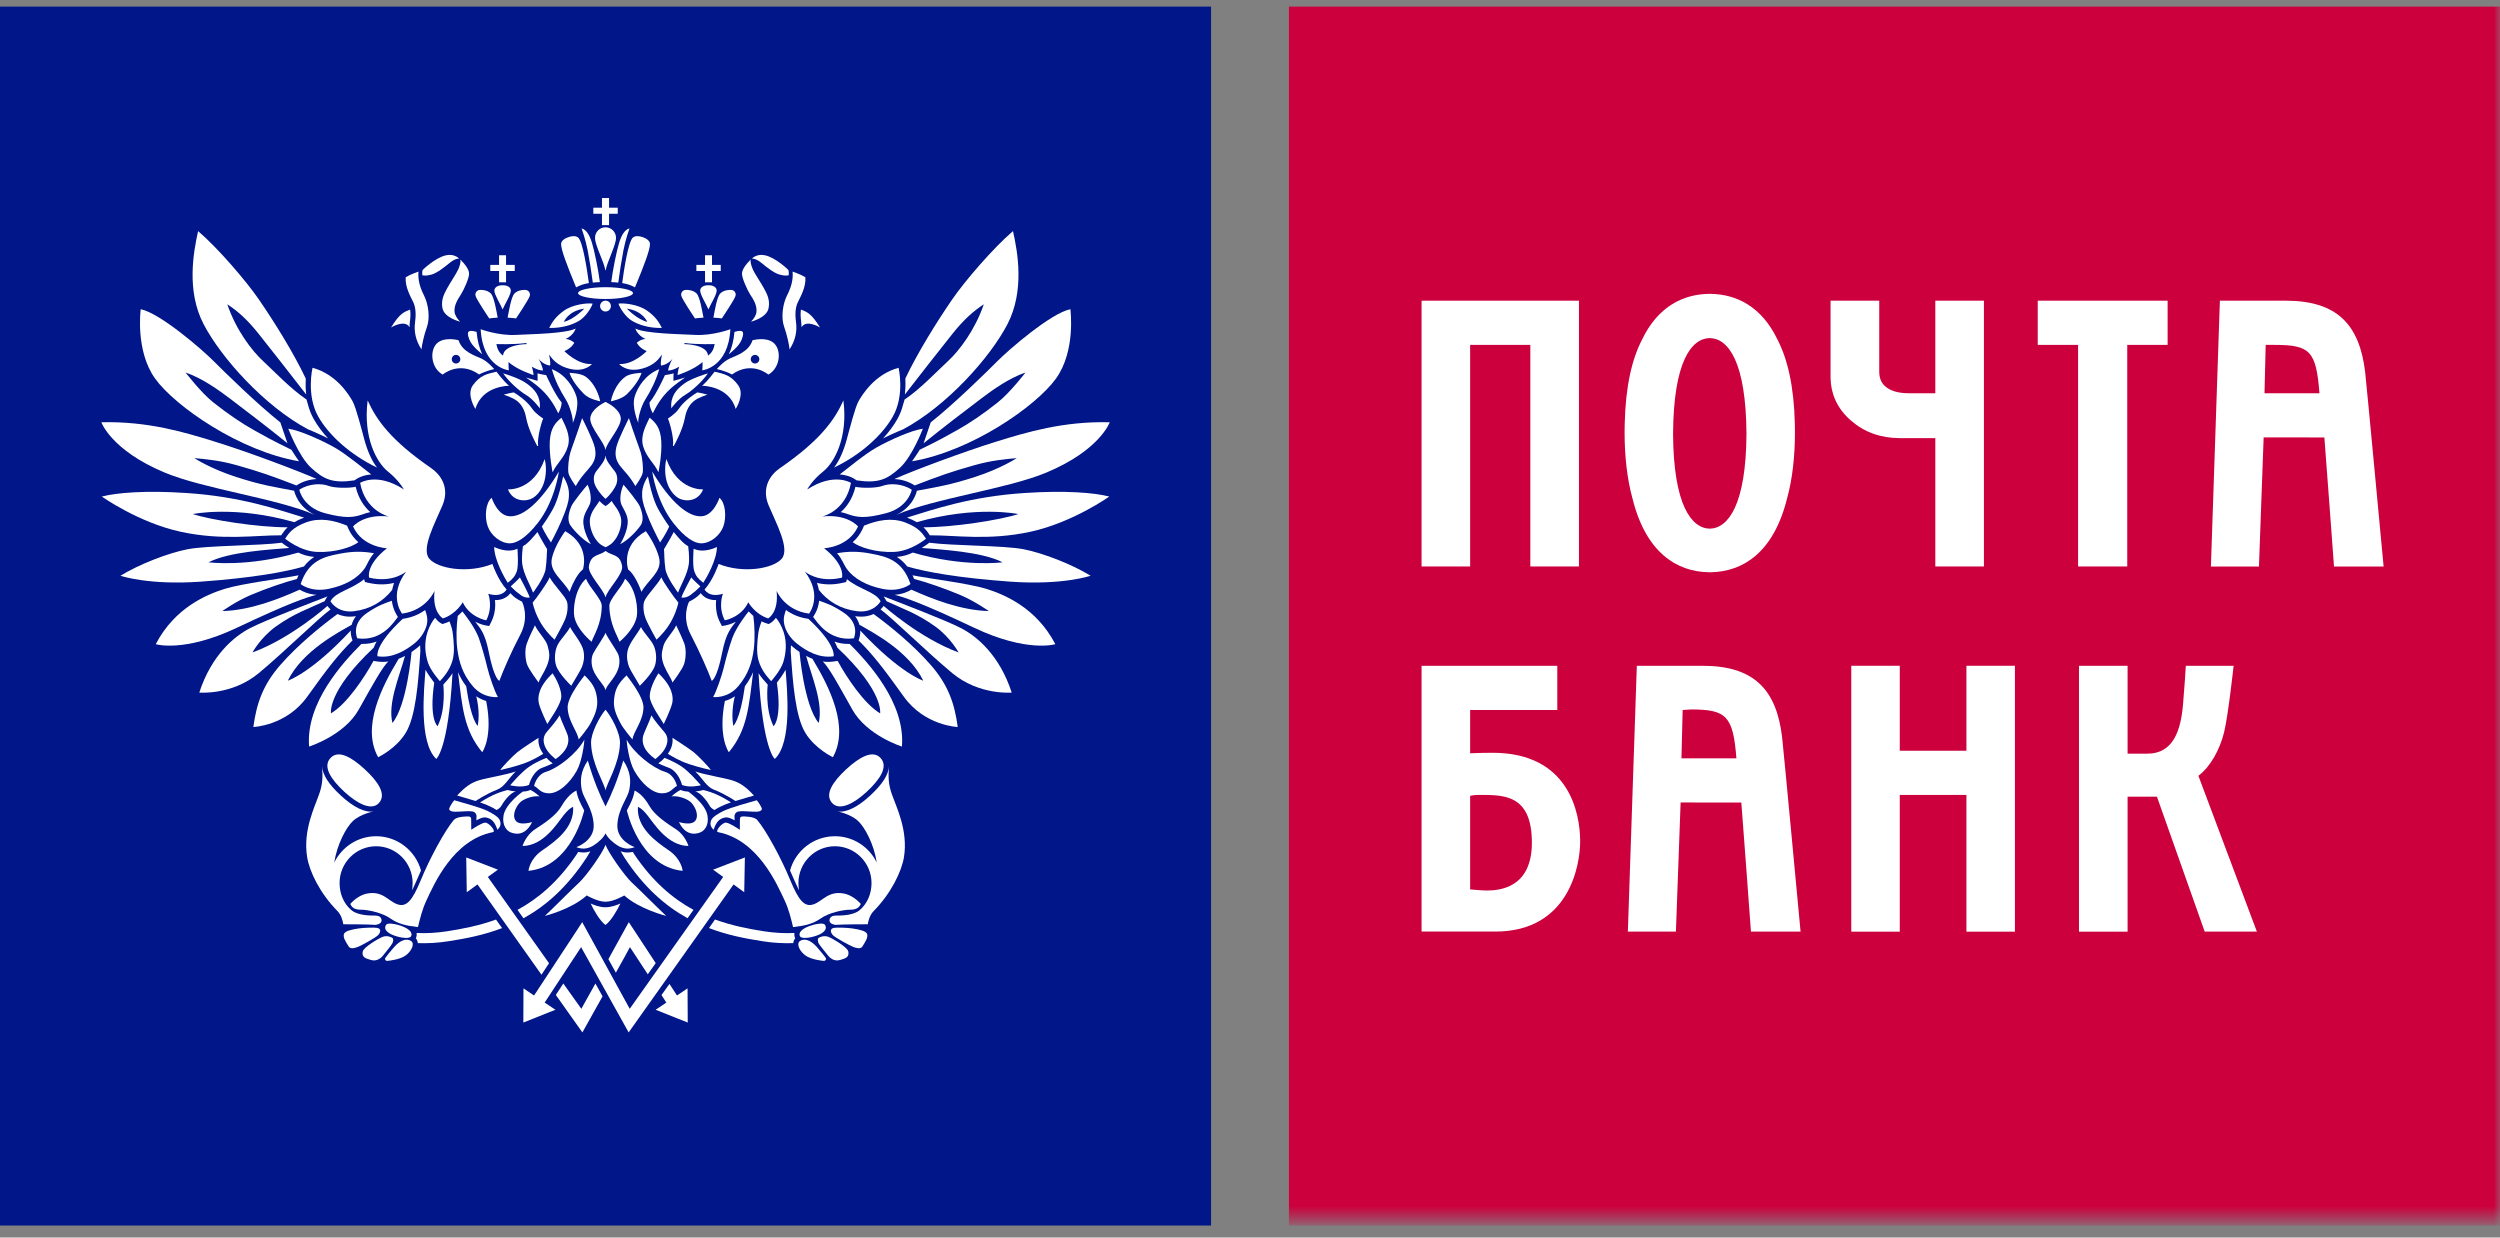 <svg width="200" height="99" viewBox="0 0 200 99" fill="none" xmlns="http://www.w3.org/2000/svg">
<rect x="0" y="0" width="200" height="99" fill="#808080" stroke="none"/>
<path fill-rule="evenodd" clip-rule="evenodd" d="M0 98.042H96.886V0.529H0V98.042Z" fill="#001689"/>
<path fill-rule="evenodd" clip-rule="evenodd" d="M29.413 32.034C30.129 33.623 31.298 35.253 34.502 37.454C35.213 37.947 36.003 38.971 35.405 40.413C34.797 41.852 33.672 43.899 34.342 44.697C35.022 45.494 37.434 45.908 39.395 45.116C39.395 45.116 39.807 46.362 40.527 47.161C40.527 47.161 40.187 47.848 39.058 47.501C39.058 47.501 39.469 48.526 38.902 49.626C38.902 49.626 37.586 49.399 37.022 48.183C37.022 48.183 36.491 49.13 35.437 49.473C35.437 49.473 34.57 49.021 34.764 47.271C34.764 47.271 34.119 48.829 32.164 49.091C32.164 49.091 31.031 47.654 32.5 45.719C32.5 45.719 31.444 46.668 29.53 46.212C29.53 46.212 29.225 45.228 30.955 43.862C30.955 43.862 28.996 43.785 28.245 42.118C28.245 42.118 29.073 41.092 31.104 41.321C31.104 41.321 29.225 40.902 28.809 38.629C28.809 38.629 30.165 37.757 32.312 39.158C32.312 39.158 31.931 38.44 31.031 37.72C30.129 36.998 29.035 34.989 29.413 32.034Z" fill="white"/>
<path fill-rule="evenodd" clip-rule="evenodd" d="M37.298 54.903C37.008 54.52 36.797 54.139 36.642 53.773C36.978 56.531 37.095 58.39 38.577 60.177C38.577 60.177 39.469 58.983 38.895 56.078C38.648 56.006 38.365 55.886 38.098 55.704C38.098 55.704 38.435 56.883 38.221 58.068C38.221 58.068 37.692 57.68 37.298 54.903Z" fill="white"/>
<path fill-rule="evenodd" clip-rule="evenodd" d="M34.738 54.616C34.561 54.392 34.221 53.915 34.04 53.578C33.918 55.181 33.495 59.393 34.9 60.715C34.9 60.715 35.863 60.006 36.2 53.855C35.997 54.2 35.638 54.567 35.464 54.768C35.464 54.768 35.699 56.718 35.005 58.096C35.005 58.096 34.308 57.563 34.738 54.616Z" fill="white"/>
<path fill-rule="evenodd" clip-rule="evenodd" d="M31.393 57.837C32.568 56.416 32.924 52.157 32.924 52.157C33.088 52.047 33.249 51.927 33.419 51.794C33.478 51.739 33.547 51.684 33.609 51.623C33.609 51.776 33.615 51.939 33.63 52.099C33.459 54.664 33.259 57.304 32.463 58.619C31.686 59.908 30.251 60.577 30.251 60.577C28.91 58.171 30.531 54.947 31.894 52.704C32.057 52.641 32.227 52.56 32.401 52.472C31.925 54.198 31.016 56.253 31.393 57.837Z" fill="white"/>
<path fill-rule="evenodd" clip-rule="evenodd" d="M28.06 50.445C28.053 50.718 28.104 50.946 28.142 51.058C28.154 51.102 28.174 51.168 28.204 51.234C27.079 52.344 26.244 53.408 24.578 55.737C22.909 58.069 20.268 58.161 20.268 58.161C20.524 56.273 21.032 54.782 22.448 53.173C23.861 51.565 25.671 50.095 26.997 49.124C27.337 49.278 27.785 49.378 28.347 49.311C28.39 49.308 28.436 49.303 28.477 49.292C28.3 49.528 28.191 49.764 28.137 49.98C27.127 50.561 24.208 52.05 23.024 54.455C23.024 54.455 24.872 53.867 28.06 50.445Z" fill="white"/>
<path fill-rule="evenodd" clip-rule="evenodd" d="M25.968 48.097L26.076 47.897C26.119 47.829 26.152 47.77 26.196 47.714C25.109 48.138 21.242 49.607 19.991 50.258C18.738 50.914 16.926 52.394 15.942 55.407C15.942 55.407 18.552 55.64 20.706 53.848C22.861 52.05 25.372 49.548 26.445 48.752C26.337 48.653 26.254 48.556 26.196 48.474C26.196 48.474 23.28 51.071 20.198 52.195C20.198 52.195 20.856 50.989 22.076 50.116C23.559 49.056 24.671 48.7 25.968 48.097Z" fill="white"/>
<path fill-rule="evenodd" clip-rule="evenodd" d="M23.753 46.316C23.797 46.212 23.839 46.114 23.883 46.023C22.605 46.282 19.419 46.668 17.991 47.105C16.567 47.548 13.989 48.596 12.46 51.535C12.46 51.535 14.705 52.23 18.94 50.226C23.176 48.218 24.506 47.801 25.312 47.585C24.671 47.538 24.211 47.319 23.977 47.172C22.287 47.93 20.027 48.825 17.784 48.886C17.784 48.886 18.887 48.1 20.053 47.604C21.31 47.076 22.698 46.593 23.753 46.316Z" fill="white"/>
<path fill-rule="evenodd" clip-rule="evenodd" d="M23.863 44.206C24.276 44.401 24.594 44.498 25.137 44.554C24.843 44.748 24.563 44.991 24.312 45.321C22.818 45.754 20.271 46.226 16.072 46.532C11.876 46.833 9.635 46.06 9.635 46.06C11.098 45.159 13.43 44.245 15.009 43.938C16.586 43.631 20.729 43.667 22.545 43.417C22.564 43.438 22.785 43.617 23.143 43.835C21.616 43.972 18.36 44.124 16.683 44.984C16.683 44.984 19.78 45.398 23.863 44.206Z" fill="white"/>
<path fill-rule="evenodd" clip-rule="evenodd" d="M23.546 41.775C23.759 41.649 24.014 41.524 24.328 41.407C22.2 40.761 19.284 39.724 14.889 39.438C11.67 39.225 9.347 39.411 8.143 39.724C8.143 39.724 11.077 41.803 14.428 42.535C17.784 43.271 20.507 42.807 22.497 42.825C22.626 42.628 22.776 42.404 23.01 42.182C20.681 42.197 16.81 41.59 15.424 41.124C15.424 41.124 18.801 40.417 23.546 41.775Z" fill="white"/>
<path fill-rule="evenodd" clip-rule="evenodd" d="M23.535 39.26C23.546 39.321 23.797 40.527 25.186 41.193C22.2 39.879 16.322 39.123 13.16 37.8C8.889 36.012 8.108 33.782 8.108 33.782C11.806 33.683 14.794 34.59 17.099 35.303C19.796 36.134 23.903 37.679 25.34 38.324C24.806 38.345 24.211 38.503 23.714 38.837C21.708 38.062 20.772 37.734 18.951 37.22C17.509 36.814 16.448 36.736 15.548 36.649C15.548 36.649 16.813 37.49 18.898 38.159C20.964 38.827 21.858 38.937 23.535 39.26Z" fill="white"/>
<path fill-rule="evenodd" clip-rule="evenodd" d="M23.311 35.981C23.43 36.193 23.782 36.701 23.923 36.902C19.203 36.107 14.013 32.515 12.409 30.288C10.805 28.06 11.258 24.737 11.258 24.737C12.814 25.051 16.198 27.988 17.073 28.872C17.951 29.753 20.595 32.346 22.427 33.791L22.997 35.462C21.428 34.191 19.566 32.775 18.408 31.895C17.515 31.218 16.177 30.255 14.846 29.8C14.846 29.8 16.072 31.405 17.06 32.189C18.202 33.096 19.362 33.883 20.314 34.41C21.161 34.878 21.595 35.143 23.311 35.981Z" fill="white"/>
<path fill-rule="evenodd" clip-rule="evenodd" d="M36.619 49.276C36.763 49.148 36.89 49.025 36.989 48.914C37.207 49.188 37.937 50.102 38.299 51.016C38.568 51.795 38.858 52.856 39.001 53.464C39.146 54.067 39.573 55.332 39.835 55.765C39.835 55.765 38.687 55.91 37.835 54.909C36.999 53.928 36.719 52.939 36.586 51.927C36.477 51.133 36.517 50.032 36.619 49.276Z" fill="white"/>
<path fill-rule="evenodd" clip-rule="evenodd" d="M34.808 49.426C35.022 49.715 35.227 49.831 35.247 49.844L35.405 49.924L35.563 49.867C35.709 49.825 35.839 49.772 35.961 49.709C36.13 50.176 36.2 50.402 36.239 50.799C36.291 51.328 36.395 52.162 36.2 52.842C35.961 53.67 35.464 54.178 35.193 54.494C35.193 54.494 34.44 53.661 34.225 52.976C34.002 52.256 33.922 51.42 34.2 50.562C34.351 50.096 34.592 49.671 34.808 49.426Z" fill="white"/>
<path fill-rule="evenodd" clip-rule="evenodd" d="M32.217 49.506C32.987 49.404 33.567 49.124 34.007 48.8C34.105 49.073 34.257 49.439 34.148 49.959C34.029 50.479 33.672 51.053 33.161 51.469C32.38 52.091 31.346 52.679 30.199 52.501C30.199 52.501 29.935 51.632 32.217 49.506Z" fill="white"/>
<path fill-rule="evenodd" clip-rule="evenodd" d="M31.347 48.058C31.443 48.83 31.809 49.314 31.833 49.352C31.566 49.674 30.599 51.343 28.585 51.066C28.585 51.066 28.037 49.927 29.381 49.022C30.288 48.409 30.724 48.284 31.347 48.058Z" fill="white"/>
<path fill-rule="evenodd" clip-rule="evenodd" d="M31.522 46.63C30.988 46.765 30.287 46.82 29.433 46.617L29.2 46.562L29.128 46.335C28.091 47.184 26.861 47.329 26.437 48.1C26.437 48.1 26.955 49.058 28.3 48.901C29.645 48.738 30.651 48.104 31.372 47.196C31.401 47.062 31.462 46.804 31.522 46.63Z" fill="white"/>
<path fill-rule="evenodd" clip-rule="evenodd" d="M29.2 45.434C29.387 45.148 29.519 44.706 29.921 44.258C29.035 44.103 28.231 44.09 27.188 44.295C25.949 44.527 24.684 44.822 24.051 46.724C24.051 46.724 24.843 47.404 26.291 47.109C27.52 46.854 28.586 46.324 29.2 45.434Z" fill="white"/>
<path fill-rule="evenodd" clip-rule="evenodd" d="M28.671 43.376C28.361 43.102 28.07 42.75 27.866 42.291L27.765 42.052C26.69 41.612 25.571 41.387 24.47 41.795C23.374 42.211 23.085 42.682 22.811 43.097C22.811 43.097 24.026 44.121 25.419 44.156C26.817 44.202 28.109 43.795 28.671 43.376Z" fill="white"/>
<path fill-rule="evenodd" clip-rule="evenodd" d="M28.996 41.153C29.181 41.083 29.387 41.017 29.621 40.969C29.152 40.548 28.678 39.903 28.454 38.943C27.954 39.06 26.783 39.06 26.269 38.865C25.749 38.665 24.736 38.656 23.945 39.18C23.945 39.18 24.208 40.579 25.996 41.056C27.686 41.502 28.308 41.386 28.996 41.153Z" fill="white"/>
<path fill-rule="evenodd" clip-rule="evenodd" d="M28.351 38.43L28.587 38.278C28.619 38.258 29.02 38.009 29.702 37.955C29.128 37.524 27.75 36.364 26.784 35.808C25.718 35.21 23.957 34.416 23.062 34.297C23.062 34.297 23.903 36.517 24.878 37.414C25.898 38.345 26.607 38.689 28.351 38.43Z" fill="white"/>
<path fill-rule="evenodd" clip-rule="evenodd" d="M30.165 37.408C29.731 36.847 29.394 36.074 29.145 35.158C28.944 34.416 28.478 32.571 28.204 32.094C27.93 31.614 26.937 29.945 25.003 29.423C25.003 29.423 24.486 31.605 25.46 33.325C26.297 34.813 28.023 36.379 30.165 37.408Z" fill="white"/>
<path fill-rule="evenodd" clip-rule="evenodd" d="M40.909 47.538C41.147 47.785 41.332 47.917 41.764 48.136C41.764 48.136 42.382 49.322 41.632 50.757C40.881 52.19 40.252 53.651 39.95 54.466C39.95 54.466 39.549 54.405 39.101 52.162C38.8 50.642 38.418 50.261 38.018 49.739C38.453 49.961 38.804 50.026 38.834 50.032L39.133 50.083L39.269 49.815C39.536 49.303 39.619 48.805 39.619 48.389C39.619 48.253 39.608 48.125 39.593 48.009C40.289 48.026 40.659 47.672 40.803 47.493C40.813 47.474 40.827 47.463 40.833 47.447L40.909 47.538Z" fill="white"/>
<path fill-rule="evenodd" clip-rule="evenodd" d="M24.46 30.336C24.453 30.547 24.447 30.776 24.453 31.021L24.493 31.557C23.347 30.088 21.98 28.32 20.675 26.685C19.78 25.567 19.023 24.89 18.185 24.345C18.887 26.417 20.159 28.071 21.057 28.896C21.95 29.721 23.255 31.111 24.52 31.96L24.642 32.381C24.741 32.765 24.892 33.162 25.105 33.533C25.397 34.056 25.787 34.573 26.244 35.072C25.877 34.888 25.456 34.69 25.029 34.508L24.637 34.346C21.149 32.483 17.698 28.629 16.296 25.948C14.892 23.267 15.479 20.153 15.848 18.488C17.43 19.838 19.707 22.494 20.699 23.942C21.922 25.714 23.49 28.228 24.455 30.274L24.46 30.336Z" fill="white"/>
<path fill-rule="evenodd" clip-rule="evenodd" d="M73.338 41.775C73.127 41.649 72.874 41.524 72.561 41.407C74.683 40.761 77.604 39.724 81.994 39.438C85.215 39.225 87.544 39.411 88.745 39.724C88.745 39.724 85.813 41.803 82.457 42.535C79.104 43.271 76.38 42.807 74.39 42.825C74.26 42.628 74.109 42.404 73.876 42.182C76.206 42.197 80.081 41.59 81.464 41.124C81.464 41.124 78.086 40.417 73.338 41.775Z" fill="white"/>
<path fill-rule="evenodd" clip-rule="evenodd" d="M73.35 39.26C73.338 39.321 73.089 40.527 71.699 41.193C74.684 39.879 80.566 39.123 83.725 37.8C87.997 36.012 88.778 33.782 88.778 33.782C85.081 33.683 82.092 34.59 79.787 35.303C77.093 36.134 72.982 37.679 71.544 38.324C72.085 38.345 72.673 38.503 73.174 38.837C75.181 38.062 76.114 37.734 77.938 37.22C79.376 36.814 80.438 36.736 81.338 36.649C81.338 36.649 80.074 37.49 77.988 38.159C75.919 38.827 75.027 38.937 73.35 39.26Z" fill="white"/>
<path fill-rule="evenodd" clip-rule="evenodd" d="M73.575 35.981C73.459 36.193 73.103 36.701 72.964 36.902C77.683 36.107 82.874 32.515 84.477 30.288C86.086 28.06 85.63 24.737 85.63 24.737C84.07 25.051 80.689 27.988 79.812 28.872C78.937 29.753 76.292 32.346 74.458 33.791L73.888 35.462C75.456 34.191 77.318 32.775 78.481 31.895C79.373 31.218 80.707 30.255 82.038 29.8C82.038 29.8 80.814 31.405 79.825 32.189C78.689 33.096 77.528 33.883 76.572 34.41C75.726 34.878 75.293 35.143 73.575 35.981Z" fill="white"/>
<path fill-rule="evenodd" clip-rule="evenodd" d="M72.43 30.336C72.436 30.547 72.442 30.776 72.432 31.021L72.391 31.557C73.535 30.088 74.907 28.32 76.211 26.685C77.107 25.567 77.866 24.89 78.704 24.345C77.995 26.417 76.73 28.071 75.83 28.896C74.934 29.721 73.637 31.111 72.369 31.96L72.244 32.381C72.146 32.765 71.996 33.162 71.785 33.533C71.488 34.056 71.105 34.573 70.642 35.072C71.01 34.888 71.43 34.69 71.857 34.508L72.249 34.346C75.737 32.483 79.192 28.629 80.59 25.948C81.986 23.267 81.412 20.153 81.039 18.488C79.456 19.838 77.178 22.494 76.184 23.942C74.962 25.714 73.4 28.228 72.43 30.274V30.336Z" fill="white"/>
<path fill-rule="evenodd" clip-rule="evenodd" d="M28.91 51.517C27.474 52.962 24.446 56.207 24.728 59.725C24.728 59.725 27.544 58.84 28.701 56.763C29.862 54.69 30.578 53.389 31.062 52.922C30.75 52.962 30.437 52.962 30.134 52.911L29.88 52.871C29.165 54.181 27.75 56.32 26.477 57.067C26.477 57.067 26.152 55.333 29.895 51.816C29.946 51.673 30.023 51.506 30.129 51.325C29.787 51.452 29.395 51.522 28.958 51.514" fill="white"/>
<path fill-rule="evenodd" clip-rule="evenodd" d="M67.472 32.034C66.758 33.623 65.584 35.253 62.391 37.454C61.673 37.947 60.884 38.971 61.484 40.413C62.085 41.852 63.218 43.899 62.538 44.697C61.862 45.494 59.452 45.908 57.489 45.116C57.489 45.116 57.08 46.362 56.364 47.161C56.364 47.161 56.699 47.848 57.832 47.501C57.832 47.501 57.419 48.526 57.982 49.626C57.982 49.626 59.3 49.399 59.862 48.183C59.862 48.183 60.39 49.13 61.449 49.473C61.449 49.473 62.318 49.021 62.126 47.271C62.126 47.271 62.763 48.829 64.727 49.091C64.727 49.091 65.856 47.654 64.383 45.719C64.383 45.719 65.439 46.668 67.36 46.212C67.36 46.212 67.662 45.228 65.925 43.862C65.925 43.862 67.89 43.785 68.644 42.118C68.644 42.118 67.814 41.092 65.782 41.321C65.782 41.321 67.662 40.902 68.076 38.629C68.076 38.629 66.72 37.757 64.576 39.158C64.576 39.158 64.949 38.44 65.853 37.72C66.758 36.998 67.853 34.989 67.472 32.034Z" fill="white"/>
<path fill-rule="evenodd" clip-rule="evenodd" d="M59.59 54.903C59.875 54.52 60.085 54.139 60.249 53.773C59.912 56.531 59.789 58.39 58.308 60.177C58.308 60.177 57.418 58.983 57.989 56.078C58.242 56.006 58.517 55.886 58.79 55.704C58.79 55.704 58.452 56.883 58.661 58.068C58.661 58.068 59.2 57.68 59.59 54.903Z" fill="white"/>
<path fill-rule="evenodd" clip-rule="evenodd" d="M62.15 54.616C62.328 54.392 62.672 53.915 62.847 53.578C62.969 55.181 63.388 59.393 61.985 60.715C61.985 60.715 61.023 60.006 60.683 53.855C60.889 54.2 61.246 54.567 61.416 54.768C61.416 54.768 61.186 56.718 61.881 58.096C61.881 58.096 62.577 57.563 62.15 54.616Z" fill="white"/>
<path fill-rule="evenodd" clip-rule="evenodd" d="M65.496 57.837C64.312 56.416 63.961 52.157 63.961 52.157C63.799 52.047 63.631 51.927 63.474 51.794C63.403 51.739 63.34 51.684 63.277 51.623C63.277 51.776 63.271 51.939 63.257 52.099C63.423 54.664 63.631 57.304 64.422 58.619C65.201 59.908 66.631 60.577 66.631 60.577C67.977 58.171 66.352 54.947 64.994 52.704C64.825 52.641 64.658 52.56 64.489 52.472C64.963 54.198 65.87 56.253 65.496 57.837Z" fill="white"/>
<path fill-rule="evenodd" clip-rule="evenodd" d="M68.822 50.445C68.834 50.718 68.781 50.946 68.744 51.058C68.731 51.102 68.71 51.168 68.685 51.234C69.805 52.344 70.642 53.408 72.308 55.737C73.977 58.069 76.618 58.161 76.618 58.161C76.365 56.273 75.854 54.782 74.439 53.173C73.026 51.565 71.221 50.095 69.889 49.124C69.547 49.278 69.103 49.378 68.54 49.311C68.494 49.308 68.45 49.303 68.408 49.292C68.584 49.528 68.691 49.764 68.752 49.98C69.757 50.561 72.684 52.05 73.862 54.455C73.862 54.455 72.013 53.867 68.822 50.445Z" fill="white"/>
<path fill-rule="evenodd" clip-rule="evenodd" d="M70.921 48.097L70.81 47.897C70.772 47.829 70.735 47.77 70.693 47.714C71.778 48.138 75.648 49.607 76.898 50.258C78.148 50.914 79.956 52.394 80.938 55.407C80.938 55.407 78.333 55.64 76.177 53.848C74.024 52.05 71.51 49.548 70.442 48.752C70.549 48.653 70.629 48.556 70.693 48.474C70.693 48.474 73.607 51.071 76.686 52.195C76.686 52.195 76.03 50.989 74.816 50.116C73.328 49.056 72.22 48.7 70.921 48.097Z" fill="white"/>
<path fill-rule="evenodd" clip-rule="evenodd" d="M73.129 46.316C73.09 46.212 73.047 46.114 73.001 46.023C74.278 46.282 77.47 46.668 78.898 47.105C80.317 47.548 82.897 48.596 84.427 51.535C84.427 51.535 82.182 52.23 77.943 50.226C73.705 48.218 72.383 47.801 71.575 47.585C72.215 47.538 72.673 47.319 72.912 47.172C74.601 47.93 76.862 48.825 79.104 48.886C79.104 48.886 77.995 48.1 76.835 47.604C75.57 47.076 74.185 46.593 73.129 46.316Z" fill="white"/>
<path fill-rule="evenodd" clip-rule="evenodd" d="M73.026 44.206C72.609 44.401 72.293 44.498 71.751 44.554C72.046 44.748 72.328 44.991 72.58 45.321C74.073 45.754 76.613 46.226 80.814 46.532C85.012 46.833 87.25 46.06 87.25 46.06C85.789 45.159 83.459 44.245 81.882 43.938C80.3 43.631 76.158 43.667 74.34 43.417C74.32 43.438 74.097 43.617 73.743 43.835C75.273 43.972 78.526 44.124 80.205 44.984C80.205 44.984 77.107 45.398 73.026 44.206Z" fill="white"/>
<path fill-rule="evenodd" clip-rule="evenodd" d="M60.265 49.276C60.122 49.148 60 49.025 59.89 48.914C59.676 49.188 58.949 50.102 58.593 51.016C58.319 51.795 58.028 52.856 57.888 53.464C57.738 54.067 57.309 55.332 57.048 55.765C57.048 55.765 58.199 55.91 59.052 54.909C59.888 53.928 60.17 52.939 60.305 51.927C60.403 51.133 60.375 50.032 60.265 49.276Z" fill="white"/>
<path fill-rule="evenodd" clip-rule="evenodd" d="M62.073 49.426C61.862 49.715 61.658 49.831 61.638 49.844L61.484 49.924L61.319 49.867C61.18 49.825 61.05 49.772 60.924 49.709C60.756 50.176 60.692 50.402 60.647 50.799C60.59 51.328 60.491 52.162 60.683 52.842C60.926 53.67 61.416 54.178 61.691 54.494C61.691 54.494 62.445 53.661 62.661 52.976C62.883 52.256 62.965 51.42 62.691 50.562C62.537 50.096 62.289 49.671 62.073 49.426Z" fill="white"/>
<path fill-rule="evenodd" clip-rule="evenodd" d="M64.671 49.506C63.899 49.404 63.32 49.124 62.878 48.8C62.783 49.073 62.629 49.439 62.743 49.959C62.854 50.479 63.212 51.053 63.733 51.469C64.503 52.091 65.542 52.679 66.69 52.501C66.69 52.501 66.954 51.632 64.671 49.506Z" fill="white"/>
<path fill-rule="evenodd" clip-rule="evenodd" d="M65.535 48.058C65.444 48.83 65.077 49.314 65.048 49.352C65.316 49.674 66.282 51.343 68.309 51.066C68.309 51.066 68.848 49.927 67.511 49.022C66.594 48.409 66.162 48.284 65.535 48.058Z" fill="white"/>
<path fill-rule="evenodd" clip-rule="evenodd" d="M65.358 46.63C65.897 46.765 66.599 46.82 67.456 46.617L67.689 46.562L67.756 46.335C68.794 47.184 70.025 47.329 70.448 48.1C70.448 48.1 69.931 49.058 68.589 48.901C67.244 48.738 66.229 48.104 65.511 47.196C65.485 47.062 65.427 46.804 65.358 46.63Z" fill="white"/>
<path fill-rule="evenodd" clip-rule="evenodd" d="M67.69 45.434C67.497 45.148 67.361 44.706 66.963 44.258C67.858 44.103 68.657 44.09 69.697 44.295C70.938 44.527 72.202 44.822 72.838 46.724C72.838 46.724 72.037 47.404 70.591 47.109C69.368 46.854 68.299 46.324 67.69 45.434Z" fill="white"/>
<path fill-rule="evenodd" clip-rule="evenodd" d="M68.214 43.376C68.526 43.102 68.812 42.75 69.02 42.291L69.121 42.052C70.199 41.612 71.32 41.387 72.412 41.795C73.512 42.211 73.799 42.682 74.082 43.097C74.082 43.097 72.865 44.121 71.464 44.156C70.067 44.202 68.776 43.795 68.214 43.376Z" fill="white"/>
<path fill-rule="evenodd" clip-rule="evenodd" d="M67.89 41.153C67.704 41.083 67.497 41.017 67.261 40.969C67.739 40.548 68.207 39.903 68.434 38.943C68.934 39.06 70.105 39.06 70.622 38.865C71.138 38.665 72.151 38.656 72.942 39.18C72.942 39.18 72.684 40.579 70.887 41.056C69.195 41.502 68.575 41.386 67.89 41.153Z" fill="white"/>
<path fill-rule="evenodd" clip-rule="evenodd" d="M68.533 38.43L68.3 38.278C68.266 38.258 67.865 38.009 67.177 37.955C67.758 37.524 69.127 36.364 70.105 35.808C71.168 35.21 72.926 34.416 73.829 34.297C73.829 34.297 72.986 36.517 72.004 37.414C70.99 38.345 70.278 38.689 68.533 38.43Z" fill="white"/>
<path fill-rule="evenodd" clip-rule="evenodd" d="M66.72 37.408C67.154 36.847 67.49 36.074 67.739 35.158C67.945 34.416 68.409 32.571 68.685 32.094C68.963 31.614 69.951 29.945 71.887 29.423C71.887 29.423 72.403 31.605 71.427 33.325C70.585 34.813 68.867 36.379 66.72 37.408Z" fill="white"/>
<path fill-rule="evenodd" clip-rule="evenodd" d="M55.984 47.538C55.734 47.785 55.55 47.917 55.123 48.136C55.123 48.136 54.502 49.322 55.253 50.757C56 52.19 56.631 53.651 56.937 54.466C56.937 54.466 57.339 54.405 57.784 52.162C58.087 50.642 58.471 50.261 58.867 49.739C58.431 49.961 58.085 50.026 58.053 50.032L57.755 50.083L57.617 49.815C57.346 49.303 57.274 48.805 57.274 48.389C57.274 48.253 57.279 48.125 57.294 48.009C56.597 48.026 56.225 47.672 56.087 47.493C56.071 47.474 56.059 47.463 56.052 47.447L55.984 47.538Z" fill="white"/>
<path fill-rule="evenodd" clip-rule="evenodd" d="M67.977 51.517C69.412 52.962 72.442 56.207 72.154 59.725C72.154 59.725 69.34 58.84 68.185 56.763C67.024 54.69 66.312 53.389 65.825 52.922C66.132 52.962 66.445 52.962 66.752 52.911L67.011 52.871C67.722 54.181 69.137 56.32 70.411 57.067C70.411 57.067 70.734 55.333 66.993 51.816C66.94 51.673 66.861 51.506 66.758 51.325C67.099 51.452 67.49 51.522 67.926 51.514" fill="white"/>
<path fill-rule="evenodd" clip-rule="evenodd" d="M46.245 23.449C46.245 23.19 47.23 22.975 48.443 22.975C49.658 22.975 50.64 23.19 50.64 23.449C50.64 23.706 49.658 23.919 48.443 23.919C47.23 23.919 46.245 23.706 46.245 23.449Z" fill="white"/>
<path fill-rule="evenodd" clip-rule="evenodd" d="M48.872 24.486C48.872 24.726 48.683 24.921 48.443 24.921C48.205 24.921 48.007 24.726 48.007 24.486C48.007 24.246 48.205 24.052 48.443 24.052C48.683 24.052 48.872 24.246 48.872 24.486Z" fill="white"/>
<path fill-rule="evenodd" clip-rule="evenodd" d="M46.088 22.988C45.36 21.236 44.869 19.939 44.887 19.507C44.899 19.246 45.21 19.051 45.505 18.961C45.793 18.869 46.051 18.851 46.245 19C46.627 19.294 46.977 21.662 47.11 22.646C46.742 22.715 46.518 22.764 46.088 22.988Z" fill="white"/>
<path fill-rule="evenodd" clip-rule="evenodd" d="M47.424 22.609C47.607 22.585 47.798 22.577 47.99 22.569C47.876 21.628 47.55 20.06 47.363 19.446C47.171 18.827 46.929 18.382 46.526 18.27C46.526 18.27 46.839 19.132 47.012 20.02C47.182 20.912 47.312 21.761 47.424 22.609Z" fill="white"/>
<path fill-rule="evenodd" clip-rule="evenodd" d="M45.11 25.749C45.916 25.558 46.742 24.69 46.742 24.69C45.439 24.879 45.11 25.749 45.11 25.749ZM46.317 25.671C45.193 26.328 43.934 26.229 43.934 26.229C44.178 25.78 44.407 25.364 45.11 24.86C45.812 24.353 46.96 24.227 47.41 24.289C47.31 24.627 46.853 25.354 46.317 25.671Z" fill="white"/>
<path fill-rule="evenodd" clip-rule="evenodd" d="M42.12 27.53V27.439C41.015 27.581 39.714 27.524 39.714 27.524C39.779 27.936 39.951 28.25 40.242 28.442C40.312 27.54 42.12 27.53 42.12 27.53ZM38.453 26.338C38.453 26.338 39.851 26.86 41.25 26.794C42.644 26.722 45.221 26.693 46.051 26.285C46.051 26.285 45.916 26.813 45.252 27.117C45.252 27.117 45.602 27.117 45.943 27.42C45.943 27.42 45.742 27.856 45.148 28.087C45.148 28.087 46.214 29.199 47.356 29.119C47.356 29.119 46.831 29.777 45.662 29.524C44.495 29.271 44.121 28.613 43.923 28.36C43.923 28.36 44.075 28.989 44.002 29.243C44.002 29.243 43.49 29.212 43.091 28.706C43.091 28.706 43.381 29.212 43.441 29.639C43.441 29.639 43.119 29.675 42.542 29.333C42.542 29.333 42.663 29.648 42.685 30.01C42.685 30.01 41.336 29.576 40.683 28.959C40.683 28.959 40.675 29.384 40.707 29.626C40.707 29.626 38.614 29.413 38.453 26.338Z" fill="white"/>
<path fill-rule="evenodd" clip-rule="evenodd" d="M38.13 26.552C38.182 27.218 38.351 27.874 38.583 28.34C38.583 28.34 37.759 27.717 37.559 27.188C37.353 26.663 37.305 26.299 38.13 26.552Z" fill="white"/>
<path fill-rule="evenodd" clip-rule="evenodd" d="M36.477 29.081C36.672 29.081 36.826 28.929 36.826 28.737C36.826 28.544 36.672 28.391 36.477 28.391C36.291 28.391 36.142 28.544 36.142 28.737C36.142 28.929 36.291 29.081 36.477 29.081ZM38.494 28.676C39.046 28.929 39.536 29.528 39.536 29.528C38.702 29.72 38.331 29.96 38.331 29.96C36.732 28.826 35.414 29.967 35.414 29.967C34.549 29.477 34.383 28.271 34.815 27.634C35.247 26.994 36.223 27.106 36.685 27.218C36.979 28.151 37.998 28.45 38.494 28.676Z" fill="white"/>
<path fill-rule="evenodd" clip-rule="evenodd" d="M39.718 29.736C39.718 29.736 40.299 30.518 40.727 30.862C40.727 30.862 38.575 30.842 38.032 32.717C38.032 32.717 37.286 31.568 37.83 30.819C38.418 30.013 38.954 29.914 39.718 29.736Z" fill="white"/>
<path fill-rule="evenodd" clip-rule="evenodd" d="M42.08 30.202C42.08 30.202 42.775 30.408 43.007 30.469C43.007 30.469 43.014 30.064 43.001 29.869C43.21 29.92 43.469 29.987 43.693 30.01C43.693 30.01 44.385 31.568 44.928 32.197C44.928 32.197 44.96 32.543 44.657 33.067C44.657 33.067 44.263 32.145 43.559 31.406C43.161 30.992 42.906 30.781 42.08 30.202Z" fill="white"/>
<path fill-rule="evenodd" clip-rule="evenodd" d="M40.251 29.869C40.477 29.93 41.588 30.28 42.12 30.671C42.796 31.154 43.26 31.712 43.185 32.67C43.185 32.67 42.644 31.91 42.042 31.568C41.568 31.294 40.706 30.538 40.251 29.869Z" fill="white"/>
<path fill-rule="evenodd" clip-rule="evenodd" d="M40.267 22.82C40.472 22.82 40.867 22.919 40.867 23.249C40.867 23.585 40.357 24.388 40.216 24.743H40.203C40.068 24.388 39.549 23.585 39.549 23.249C39.549 22.919 39.95 22.82 40.154 22.82H40.267Z" fill="white"/>
<path fill-rule="evenodd" clip-rule="evenodd" d="M39.816 25.41C39.721 24.943 39.536 23.73 39.252 23.463C38.981 23.206 38.577 23.182 38.38 23.193C38.176 23.206 37.967 23.414 38.05 23.684C38.13 23.964 39.021 25.306 39.138 25.476C39.345 25.439 39.305 25.453 39.816 25.41Z" fill="white"/>
<path fill-rule="evenodd" clip-rule="evenodd" d="M40.607 25.41C40.707 24.943 40.887 23.73 41.173 23.463C41.442 23.206 41.847 23.182 42.044 23.193C42.248 23.206 42.461 23.414 42.379 23.684C42.292 23.964 41.403 25.306 41.284 25.476C41.079 25.439 41.118 25.453 40.607 25.41Z" fill="white"/>
<path fill-rule="evenodd" clip-rule="evenodd" d="M41.18 21.191H40.484V20.42H39.925V21.191H39.224V21.679H39.925V22.585H40.484V21.679H41.18V21.191Z" fill="white"/>
<path fill-rule="evenodd" clip-rule="evenodd" d="M32.764 26.18C32.764 26.026 32.77 25.879 32.793 25.732C32.845 25.354 32.849 25.034 32.809 24.765C32.308 24.96 31.971 25.081 31.282 26.201C31.282 26.201 32.38 25.519 32.764 26.18Z" fill="white"/>
<path fill-rule="evenodd" clip-rule="evenodd" d="M33.721 27.949C33.736 27.672 33.919 26.794 34.148 26.18C34.427 25.417 34.264 24.316 33.926 23.647C33.6 23.003 33.423 22.396 33.477 21.727C33.477 21.727 32.832 21.946 32.455 22.179C32.396 22.954 32.845 23.731 33.059 24.17C33.312 24.692 33.259 25.372 33.204 25.788C33.106 26.493 33.249 27.244 33.721 27.949Z" fill="white"/>
<path fill-rule="evenodd" clip-rule="evenodd" d="M33.794 22.025C33.768 21.935 33.768 21.691 33.815 21.593C33.815 21.593 34.841 20.59 35.701 20.421C36.243 20.307 36.577 20.55 36.74 20.684C36.74 20.684 36.439 20.649 35.98 21.027C35.518 21.401 34.947 21.852 34.52 21.966C34.09 22.079 34.002 22.046 33.794 22.025Z" fill="white"/>
<path fill-rule="evenodd" clip-rule="evenodd" d="M36.826 20.759C37.207 21.146 37.535 21.558 37.527 21.913C37.522 22.281 37.096 23.206 36.875 23.557C36.652 23.908 36.325 24.37 36.361 24.93C36.382 25.209 36.576 25.495 36.805 25.733C36.805 25.733 35.55 25.434 35.395 24.655C35.262 23.957 35.559 23.471 35.761 23.085C35.946 22.721 36.523 21.876 36.672 21.524C36.805 21.204 36.875 20.938 36.826 20.759Z" fill="white"/>
<path fill-rule="evenodd" clip-rule="evenodd" d="M44.148 29.536C44.396 30.431 44.823 31.269 45.244 31.927C45.621 32.53 45.861 33.502 45.826 33.834C45.826 33.834 46.392 32.576 46.106 31.688C45.876 30.998 45.27 29.968 44.148 29.536Z" fill="white"/>
<path fill-rule="evenodd" clip-rule="evenodd" d="M45.559 29.829C45.559 29.829 46.42 29.847 46.821 30.112C47.336 30.455 47.827 31.205 48.018 32.104C48.018 32.104 47.149 31.952 46.722 31.522C46.29 31.09 45.76 30.445 45.559 29.829Z" fill="white"/>
<path fill-rule="evenodd" clip-rule="evenodd" d="M41.11 31.394C40.944 31.406 40.503 31.509 40.288 31.575C40.288 31.575 41.019 31.789 41.386 32.094C41.699 32.352 41.968 32.751 42.091 33.426C42.271 34.368 42.819 35.381 42.983 35.686L43.051 35.674C42.951 35.025 43.35 33.68 43.458 33.485C43.458 33.485 42.874 33.12 42.607 32.739C42.41 32.459 42.067 31.992 41.11 31.394Z" fill="white"/>
<path fill-rule="evenodd" clip-rule="evenodd" d="M44.919 33.416C45.131 33.91 45.7 34.787 45.434 35.699C45.169 36.614 44.574 37.006 44.209 37.784C44.209 37.784 43.923 36.382 43.982 35.304C44.048 34.222 44.439 33.806 44.919 33.416Z" fill="white"/>
<path fill-rule="evenodd" clip-rule="evenodd" d="M46.569 33.452C46.569 33.452 47.424 35.12 47.579 35.773C47.727 36.421 47.589 36.853 47.296 37.248C47.012 37.638 46.517 38.062 46.061 38.886C46.061 38.886 45.534 38.184 45.471 37.818C45.411 37.451 45.509 36.574 45.624 36.21C45.735 35.837 46.187 34.656 46.569 33.452Z" fill="white"/>
<path fill-rule="evenodd" clip-rule="evenodd" d="M47.007 38.776C46.821 38.98 45.822 40.188 45.688 40.54C45.553 40.891 45.322 41.558 45.63 42.023C45.943 42.487 46.656 43.223 47.273 43.537C47.273 43.537 46.6 42.476 46.671 41.607C46.71 41.051 47.14 40.555 47.222 40.215C47.303 39.879 47.252 39.306 47.007 38.776Z" fill="white"/>
<path fill-rule="evenodd" clip-rule="evenodd" d="M45.051 38.11C45.204 38.325 45.471 38.845 45.509 39.35C45.546 39.849 45.465 40.251 45.193 40.982C44.855 41.905 44.322 42.933 44.076 43.397C44.076 43.397 43.608 42.721 43.348 42.118C43.348 42.118 44.081 41.105 44.396 40.392C44.756 39.55 44.906 38.772 45.051 38.11Z" fill="white"/>
<path fill-rule="evenodd" clip-rule="evenodd" d="M44.713 37.72C44.713 37.72 44.396 40.096 43.008 41.857C42.067 43.05 41.304 43.467 40.798 43.467C40.036 43.467 39.269 42.828 39.015 42.094C38.755 41.366 38.84 40.228 39.334 39.825C39.334 39.825 39.788 41.251 40.766 41.302C41.872 41.366 43.291 40.118 44.713 37.72Z" fill="white"/>
<path fill-rule="evenodd" clip-rule="evenodd" d="M43.573 36.728C43.689 37.151 43.725 37.803 43.573 38.417C43.458 38.886 43.177 39.492 42.633 39.836C42.164 40.131 41.053 40.201 40.634 39.149C40.634 39.149 42.657 39.302 43.573 36.728Z" fill="white"/>
<path fill-rule="evenodd" clip-rule="evenodd" d="M46.88 46.301C47.156 47.017 48.142 47.919 48.14 48.477C48.125 49.953 47.48 50.856 47.329 51.343C47.329 51.343 46.154 50.405 45.944 49.33C45.837 48.778 45.962 47.121 46.88 46.301Z" fill="white"/>
<path fill-rule="evenodd" clip-rule="evenodd" d="M45.565 47.346C45.7 46.962 46.135 45.917 46.634 45.554C46.634 45.554 47.273 43.661 45.217 42.494C45.217 42.494 44.37 43.622 44.148 44.684C43.923 45.753 45.041 46.389 45.565 47.346Z" fill="white"/>
<path fill-rule="evenodd" clip-rule="evenodd" d="M42.993 42.561C42.663 42.967 42.195 43.521 41.833 43.694C41.833 43.694 41.71 44.54 41.777 45.103C41.887 45.938 42.415 46.789 42.644 47.413C42.644 47.413 43.544 46.231 43.647 45.537C43.749 44.841 43.736 44.269 43.77 43.935C43.77 43.935 43.269 43.116 42.993 42.561Z" fill="white"/>
<path fill-rule="evenodd" clip-rule="evenodd" d="M40.619 46.623C40.364 46.23 39.544 44.799 39.534 43.756C39.534 43.756 40.546 44.298 41.395 43.898C41.395 43.898 41.505 45.257 41.344 45.714C41.206 46.087 41.033 46.308 40.619 46.623Z" fill="white"/>
<path fill-rule="evenodd" clip-rule="evenodd" d="M40.855 46.911C41.019 46.765 41.424 46.391 41.593 46.194C41.593 46.194 42.265 47.434 42.379 47.797C42.379 47.797 42.042 47.886 41.671 47.615C41.304 47.344 41.218 47.271 40.855 46.911Z" fill="white"/>
<path fill-rule="evenodd" clip-rule="evenodd" d="M43.97 46.183C43.891 46.497 42.802 48.017 42.614 48.204C42.614 48.204 42.695 48.754 43.101 49.548C43.502 50.336 44.063 50.893 44.363 51.173C44.363 51.173 45.038 49.994 45.236 49.479C45.459 48.885 45.434 48.302 45.34 48.083C45.11 47.569 44.322 46.827 43.97 46.183Z" fill="white"/>
<path fill-rule="evenodd" clip-rule="evenodd" d="M45.606 50.164C45.846 50.651 46.571 51.454 46.684 52.09C46.775 52.587 46.695 52.995 46.56 53.344C46.423 53.68 45.991 54.352 45.7 54.862C45.7 54.862 44.706 53.919 44.488 53.245C44.322 52.738 44.385 52.018 44.622 51.57C44.859 51.118 45.378 50.63 45.606 50.164Z" fill="white"/>
<path fill-rule="evenodd" clip-rule="evenodd" d="M42.796 50.026C43.05 50.594 43.666 51.157 43.807 51.651C43.97 52.237 44.025 52.606 43.744 53.289C43.494 53.885 43.192 54.236 43.092 54.6C43.092 54.6 42.285 53.547 42.149 53.111C42.016 52.674 41.972 51.954 42.139 51.499C42.301 51.038 42.595 50.446 42.796 50.026Z" fill="white"/>
<path fill-rule="evenodd" clip-rule="evenodd" d="M46.769 54.031C46.769 54.031 45.379 55.718 45.411 56.613C45.453 57.726 46.188 58.471 46.29 59.155C46.29 59.155 47.016 58.326 47.297 57.769C47.608 57.145 47.843 56.613 47.767 55.904C47.679 55.194 47.494 54.741 46.769 54.031Z" fill="white"/>
<path fill-rule="evenodd" clip-rule="evenodd" d="M44.209 53.864C44.429 54.187 45.047 55.291 44.873 55.944C44.699 56.605 44.015 57.53 43.783 57.923C43.783 57.923 43.236 56.79 43.11 56.269C42.989 55.753 43.101 54.904 44.209 53.864Z" fill="white"/>
<path fill-rule="evenodd" clip-rule="evenodd" d="M48.456 21.622C48.551 20.987 49.282 19.624 49.282 19.029C49.282 18.561 48.906 18.183 48.443 18.183C47.975 18.183 47.6 18.561 47.6 19.029C47.6 19.624 48.337 20.987 48.428 21.622H48.456Z" fill="white"/>
<path fill-rule="evenodd" clip-rule="evenodd" d="M50.798 22.988C51.531 21.236 52.017 19.939 51.998 19.507C51.987 19.246 51.677 19.051 51.388 18.961C51.093 18.869 50.831 18.851 50.64 19C50.261 19.294 49.904 21.662 49.775 22.646C50.148 22.715 50.372 22.764 50.798 22.988Z" fill="white"/>
<path fill-rule="evenodd" clip-rule="evenodd" d="M49.463 22.609C49.278 22.585 49.087 22.577 48.898 22.569C49.015 21.628 49.335 20.06 49.526 19.446C49.714 18.827 49.955 18.382 50.362 18.27C50.362 18.27 50.047 19.132 49.876 20.02C49.706 20.912 49.574 21.761 49.463 22.609Z" fill="white"/>
<path fill-rule="evenodd" clip-rule="evenodd" d="M50.148 24.69C50.148 24.69 50.969 25.558 51.78 25.749C51.78 25.749 51.447 24.879 50.148 24.69ZM49.474 24.289C49.928 24.227 51.075 24.353 51.78 24.86C52.484 25.364 52.711 25.78 52.952 26.23C52.952 26.23 51.693 26.328 50.569 25.671C50.037 25.354 49.578 24.627 49.474 24.289Z" fill="white"/>
<path fill-rule="evenodd" clip-rule="evenodd" d="M56.643 28.442C56.937 28.25 57.104 27.937 57.175 27.523C57.175 27.523 55.87 27.581 54.76 27.439V27.53C54.76 27.53 56.573 27.54 56.643 28.442ZM56.181 29.626C56.214 29.384 56.202 28.958 56.202 28.958C55.547 29.576 54.202 30.01 54.202 30.01C54.222 29.648 54.337 29.333 54.337 29.333C53.767 29.676 53.446 29.638 53.446 29.638C53.505 29.211 53.798 28.706 53.798 28.706C53.395 29.211 52.882 29.243 52.882 29.243C52.811 28.989 52.963 28.361 52.963 28.361C52.765 28.613 52.394 29.271 51.224 29.524C50.052 29.778 49.532 29.119 49.532 29.119C50.672 29.199 51.736 28.087 51.736 28.087C51.145 27.857 50.944 27.42 50.944 27.42C51.289 27.117 51.636 27.117 51.636 27.117C50.969 26.814 50.831 26.285 50.831 26.285C51.667 26.693 54.24 26.722 55.64 26.794C57.037 26.86 58.428 26.338 58.428 26.338C58.271 29.413 56.181 29.626 56.181 29.626Z" fill="white"/>
<path fill-rule="evenodd" clip-rule="evenodd" d="M58.757 26.552C58.705 27.218 58.534 27.874 58.305 28.34C58.305 28.34 59.129 27.717 59.326 27.188C59.528 26.663 59.58 26.299 58.757 26.552Z" fill="white"/>
<path fill-rule="evenodd" clip-rule="evenodd" d="M60.748 28.736C60.748 28.544 60.59 28.391 60.403 28.391C60.216 28.391 60.06 28.544 60.06 28.736C60.06 28.929 60.216 29.081 60.403 29.081C60.59 29.081 60.748 28.929 60.748 28.736ZM60.201 27.218C60.665 27.106 61.64 26.994 62.07 27.634C62.507 28.271 62.337 29.477 61.47 29.967C61.47 29.967 60.149 28.826 58.555 29.96C58.555 29.96 58.18 29.72 57.346 29.528C57.346 29.528 57.839 28.929 58.393 28.676C58.884 28.45 59.908 28.151 60.201 27.218Z" fill="white"/>
<path fill-rule="evenodd" clip-rule="evenodd" d="M57.167 29.736C57.167 29.736 56.589 30.518 56.162 30.862C56.162 30.862 58.312 30.842 58.855 32.717C58.855 32.717 59.602 31.568 59.055 30.819C58.471 30.013 57.934 29.914 57.167 29.736Z" fill="white"/>
<path fill-rule="evenodd" clip-rule="evenodd" d="M54.806 30.202C54.806 30.202 54.11 30.408 53.879 30.469C53.879 30.469 53.867 30.064 53.891 29.869C53.679 29.92 53.421 29.987 53.196 30.01C53.196 30.01 52.5 31.568 51.961 32.197C51.961 32.197 51.928 32.543 52.23 33.067C52.23 33.067 52.623 32.145 53.324 31.406C53.725 30.992 53.978 30.781 54.806 30.202Z" fill="white"/>
<path fill-rule="evenodd" clip-rule="evenodd" d="M56.63 29.869C56.414 29.93 55.302 30.28 54.76 30.671C54.091 31.154 53.629 31.712 53.699 32.67C53.699 32.67 54.245 31.91 54.843 31.568C55.321 31.294 56.182 30.538 56.63 29.869Z" fill="white"/>
<path fill-rule="evenodd" clip-rule="evenodd" d="M56.617 22.82C56.414 22.82 56.015 22.919 56.015 23.249C56.015 23.585 56.531 24.388 56.668 24.743H56.681C56.818 24.388 57.335 23.585 57.335 23.249C57.335 22.919 56.937 22.82 56.73 22.82H56.617Z" fill="white"/>
<path fill-rule="evenodd" clip-rule="evenodd" d="M57.072 25.41C57.167 24.943 57.346 23.73 57.636 23.463C57.907 23.206 58.309 23.182 58.51 23.193C58.715 23.206 58.926 23.414 58.835 23.684C58.757 23.964 57.864 25.306 57.745 25.476C57.539 25.439 57.581 25.453 57.072 25.41Z" fill="white"/>
<path fill-rule="evenodd" clip-rule="evenodd" d="M56.28 25.41C56.181 24.943 56 23.73 55.713 23.463C55.44 23.206 55.036 23.182 54.838 23.193C54.639 23.206 54.425 23.414 54.511 23.684C54.592 23.964 55.48 25.306 55.602 25.476C55.807 25.439 55.766 25.453 56.28 25.41Z" fill="white"/>
<path fill-rule="evenodd" clip-rule="evenodd" d="M55.71 21.191H56.403V20.42H56.961V21.191H57.658V21.679H56.961V22.585H56.403V21.679H55.71V21.191Z" fill="white"/>
<path fill-rule="evenodd" clip-rule="evenodd" d="M47.466 16.616H48.158V15.843H48.724V16.616H49.419V17.1H48.724V18.011H48.158V17.1H47.466V16.616Z" fill="white"/>
<path fill-rule="evenodd" clip-rule="evenodd" d="M64.127 26.18C64.12 26.026 64.111 25.879 64.093 25.732C64.043 25.354 64.035 25.034 64.074 24.765C64.576 24.96 64.913 25.081 65.604 26.201C65.604 26.201 64.506 25.519 64.127 26.18Z" fill="white"/>
<path fill-rule="evenodd" clip-rule="evenodd" d="M63.163 27.949C63.148 27.672 62.969 26.794 62.743 26.18C62.461 25.417 62.62 24.316 62.958 23.647C63.284 23.003 63.468 22.396 63.407 21.727C63.407 21.727 64.056 21.946 64.429 22.179C64.492 22.954 64.044 23.731 63.831 24.17C63.575 24.692 63.625 25.372 63.683 25.788C63.781 26.493 63.63 27.244 63.163 27.949Z" fill="white"/>
<path fill-rule="evenodd" clip-rule="evenodd" d="M63.095 22.025C63.115 21.935 63.113 21.691 63.067 21.593C63.067 21.593 62.047 20.59 61.186 20.421C60.64 20.307 60.306 20.55 60.142 20.684C60.142 20.684 60.447 20.649 60.906 21.027C61.364 21.401 61.933 21.852 62.366 21.966C62.796 22.079 62.89 22.046 63.095 22.025Z" fill="white"/>
<path fill-rule="evenodd" clip-rule="evenodd" d="M60.059 20.759C59.676 21.146 59.353 21.558 59.359 21.913C59.364 22.281 59.789 23.206 60.012 23.557C60.236 23.908 60.561 24.37 60.52 24.93C60.503 25.209 60.308 25.495 60.084 25.733C60.084 25.733 61.336 25.434 61.486 24.655C61.624 23.957 61.332 23.471 61.127 23.085C60.941 22.721 60.361 21.876 60.216 21.524C60.084 21.204 60.012 20.938 60.059 20.759Z" fill="white"/>
<path fill-rule="evenodd" clip-rule="evenodd" d="M52.74 29.536C52.486 30.431 52.062 31.269 51.643 31.927C51.262 32.53 51.022 33.502 51.066 33.834C51.066 33.834 50.496 32.576 50.786 31.688C51.007 30.998 51.614 29.968 52.74 29.536Z" fill="white"/>
<path fill-rule="evenodd" clip-rule="evenodd" d="M51.324 29.829C51.324 29.829 50.468 29.847 50.068 30.112C49.548 30.455 49.053 31.205 48.866 32.104C48.866 32.104 49.736 31.952 50.166 31.522C50.598 31.09 51.124 30.445 51.324 29.829Z" fill="white"/>
<path fill-rule="evenodd" clip-rule="evenodd" d="M55.777 31.394C55.944 31.406 56.382 31.509 56.597 31.575C56.597 31.575 55.864 31.789 55.502 32.094C55.19 32.352 54.914 32.751 54.793 33.426C54.617 34.368 54.065 35.381 53.899 35.686L53.838 35.674C53.939 35.025 53.536 33.68 53.433 33.485C53.433 33.485 54.014 33.12 54.278 32.739C54.471 32.459 54.822 31.992 55.777 31.394Z" fill="white"/>
<path fill-rule="evenodd" clip-rule="evenodd" d="M51.967 33.416C51.758 33.91 51.188 34.787 51.45 35.699C51.718 36.614 52.314 37.006 52.676 37.784C52.676 37.784 52.967 36.382 52.903 35.304C52.838 34.222 52.45 33.806 51.967 33.416Z" fill="white"/>
<path fill-rule="evenodd" clip-rule="evenodd" d="M48.453 35.974C48.494 35.438 49.724 34.149 49.663 33.452C49.599 32.751 48.677 32.26 48.448 32.157H48.436C48.212 32.26 47.288 32.751 47.222 33.452C47.157 34.149 48.391 35.438 48.428 35.974H48.453Z" fill="white"/>
<path fill-rule="evenodd" clip-rule="evenodd" d="M50.316 33.452C50.316 33.452 49.462 35.12 49.306 35.773C49.156 36.421 49.297 36.853 49.588 37.248C49.876 37.638 50.365 38.062 50.826 38.886C50.826 38.886 51.35 38.184 51.417 37.818C51.48 37.451 51.377 36.574 51.262 36.21C51.15 35.837 50.695 34.656 50.316 33.452Z" fill="white"/>
<path fill-rule="evenodd" clip-rule="evenodd" d="M48.452 39.903C48.841 39.564 49.19 39.06 49.302 38.761C49.408 38.464 49.436 38.029 49.176 37.694C48.866 37.296 48.477 36.848 48.452 36.484H48.432C48.404 36.848 48.018 37.296 47.707 37.694C47.446 38.029 47.474 38.464 47.589 38.761C47.695 39.06 48.045 39.564 48.436 39.903H48.452Z" fill="white"/>
<path fill-rule="evenodd" clip-rule="evenodd" d="M49.88 38.776C50.068 38.98 51.066 40.188 51.2 40.54C51.336 40.891 51.564 41.558 51.255 42.023C50.944 42.487 50.234 43.223 49.61 43.537C49.61 43.537 50.285 42.476 50.216 41.607C50.171 41.051 49.744 40.555 49.663 40.215C49.585 39.879 49.639 39.306 49.88 38.776Z" fill="white"/>
<path fill-rule="evenodd" clip-rule="evenodd" d="M51.833 38.11C51.679 38.325 51.414 38.845 51.373 39.35C51.341 39.849 51.421 40.251 51.694 40.982C52.036 41.905 52.563 42.933 52.806 43.397C52.806 43.397 53.277 42.721 53.536 42.118C53.536 42.118 52.806 41.105 52.49 40.392C52.128 39.55 51.981 38.772 51.833 38.11Z" fill="white"/>
<path fill-rule="evenodd" clip-rule="evenodd" d="M52.176 37.72C52.176 37.72 52.491 40.096 53.879 41.857C54.817 43.05 55.583 43.467 56.087 43.467C56.849 43.467 57.617 42.828 57.875 42.094C58.127 41.366 58.048 40.228 57.555 39.825C57.555 39.825 57.098 41.251 56.121 41.302C55.02 41.366 53.598 40.118 52.176 37.72Z" fill="white"/>
<path fill-rule="evenodd" clip-rule="evenodd" d="M53.312 36.728C53.196 37.151 53.162 37.803 53.312 38.417C53.428 38.886 53.713 39.492 54.255 39.836C54.724 40.131 55.827 40.201 56.252 39.149C56.252 39.149 54.232 39.302 53.312 36.728Z" fill="white"/>
<path fill-rule="evenodd" clip-rule="evenodd" d="M48.443 43.779C48.729 43.639 48.97 43.537 49.302 43.033C49.554 42.637 49.799 41.903 49.663 41.38C49.491 40.735 49.147 40.478 48.936 40.075C48.767 40.235 48.661 40.36 48.453 40.48H48.443C48.231 40.36 48.124 40.235 47.95 40.075C47.737 40.478 47.398 40.735 47.222 41.38C47.087 41.903 47.329 42.637 47.584 43.033C47.913 43.537 48.157 43.639 48.443 43.779Z" fill="white"/>
<path fill-rule="evenodd" clip-rule="evenodd" d="M48.443 47.785C48.58 47.153 49.891 45.939 49.767 45.275C49.588 44.285 48.953 44.494 48.453 44.077H48.443C47.937 44.494 47.296 44.285 47.114 45.275C46.998 45.939 48.299 47.153 48.436 47.785H48.443Z" fill="white"/>
<path fill-rule="evenodd" clip-rule="evenodd" d="M50.008 46.301C49.731 47.017 48.74 47.919 48.748 48.477C48.767 49.953 49.404 50.856 49.558 51.343C49.558 51.343 50.733 50.405 50.939 49.33C51.05 48.778 50.924 47.121 50.008 46.301Z" fill="white"/>
<path fill-rule="evenodd" clip-rule="evenodd" d="M51.317 47.346C51.184 46.962 50.752 45.917 50.25 45.554C50.25 45.554 49.61 43.661 51.667 42.494C51.667 42.494 52.513 43.622 52.74 44.684C52.964 45.753 51.842 46.389 51.317 47.346Z" fill="white"/>
<path fill-rule="evenodd" clip-rule="evenodd" d="M53.898 42.561C54.224 42.967 54.688 43.521 55.055 43.694C55.055 43.694 55.174 44.54 55.109 45.103C55 45.938 54.469 46.789 54.245 47.413C54.245 47.413 53.343 46.231 53.235 45.537C53.13 44.841 53.153 44.269 53.12 43.935C53.12 43.935 53.616 43.116 53.898 42.561Z" fill="white"/>
<path fill-rule="evenodd" clip-rule="evenodd" d="M56.263 46.623C56.52 46.23 57.346 44.799 57.355 43.756C57.355 43.756 56.341 44.298 55.49 43.898C55.49 43.898 55.38 45.257 55.547 45.714C55.678 46.087 55.853 46.308 56.263 46.623Z" fill="white"/>
<path fill-rule="evenodd" clip-rule="evenodd" d="M56.03 46.911C55.865 46.765 55.46 46.391 55.299 46.194C55.299 46.194 54.621 47.434 54.511 47.797C54.511 47.797 54.843 47.886 55.213 47.615C55.583 47.344 55.664 47.271 56.03 46.911Z" fill="white"/>
<path fill-rule="evenodd" clip-rule="evenodd" d="M52.914 46.183C52.996 46.497 54.083 48.017 54.269 48.204C54.269 48.204 54.183 48.754 53.781 49.548C53.381 50.336 52.823 50.893 52.52 51.173C52.52 51.173 51.85 49.994 51.649 49.479C51.422 48.885 51.45 48.302 51.551 48.083C51.774 47.569 52.564 46.827 52.914 46.183Z" fill="white"/>
<path fill-rule="evenodd" clip-rule="evenodd" d="M48.453 55.184C48.556 54.768 49.185 54.272 49.443 53.547C49.599 53.12 49.593 52.621 49.426 52.278C49.227 51.879 48.523 50.901 48.443 50.621C48.355 50.901 47.659 51.879 47.457 52.278C47.288 52.621 47.283 53.12 47.437 53.547C47.701 54.272 48.329 54.768 48.433 55.184H48.453Z" fill="white"/>
<path fill-rule="evenodd" clip-rule="evenodd" d="M51.278 50.164C51.041 50.651 50.316 51.454 50.201 52.09C50.111 52.587 50.194 52.995 50.322 53.344C50.459 53.68 50.9 54.352 51.186 54.862C51.186 54.862 52.178 53.919 52.397 53.245C52.564 52.738 52.5 52.018 52.259 51.57C52.022 51.118 51.506 50.63 51.278 50.164Z" fill="white"/>
<path fill-rule="evenodd" clip-rule="evenodd" d="M54.095 50.026C53.838 50.594 53.219 51.157 53.08 51.651C52.913 52.237 52.861 52.606 53.141 53.289C53.395 53.885 53.69 54.236 53.796 54.6C53.796 54.6 54.601 53.547 54.732 53.111C54.874 52.674 54.91 51.954 54.751 51.499C54.582 51.038 54.291 50.446 54.095 50.026Z" fill="white"/>
<path fill-rule="evenodd" clip-rule="evenodd" d="M48.443 63.251C48.494 62.737 49.55 61.145 49.599 59.459C49.625 58.612 48.879 57.294 48.453 56.79H48.429C48.007 57.294 47.259 58.612 47.284 59.459C47.336 61.145 48.388 62.737 48.443 63.251Z" fill="white"/>
<path fill-rule="evenodd" clip-rule="evenodd" d="M50.122 54.031C50.122 54.031 51.509 55.718 51.478 56.613C51.438 57.726 50.695 58.471 50.598 59.155C50.598 59.155 49.868 58.326 49.592 57.769C49.279 57.145 49.041 56.613 49.13 55.904C49.208 55.194 49.389 54.741 50.122 54.031Z" fill="white"/>
<path fill-rule="evenodd" clip-rule="evenodd" d="M52.676 53.864C52.453 54.187 51.84 55.291 52.013 55.944C52.193 56.605 52.874 57.53 53.101 57.923C53.101 57.923 53.648 56.79 53.774 56.269C53.898 55.753 53.781 54.904 52.676 53.864Z" fill="white"/>
<path fill-rule="evenodd" clip-rule="evenodd" d="M49.389 65.958C49.475 64.648 50.216 63.86 50.344 63.18C50.49 62.429 50.44 61.71 49.863 60.844C49.389 62.459 48.879 63.641 48.474 64.447C48.46 64.466 48.452 64.492 48.443 64.516C48.432 64.492 48.426 64.466 48.41 64.447C48.007 63.641 47.495 62.459 47.026 60.844C46.447 61.71 46.397 62.429 46.54 63.18C46.672 63.86 47.41 64.648 47.495 65.958C47.575 67.273 46.107 67.772 46.107 67.772C46.601 67.953 47.166 68.034 48.063 67.178C48.227 67.024 48.349 66.853 48.443 66.672C48.537 66.853 48.661 67.024 48.824 67.178C49.715 68.034 50.285 67.953 50.78 67.772C50.78 67.772 49.309 67.273 49.389 65.958Z" fill="white"/>
<path fill-rule="evenodd" clip-rule="evenodd" d="M44.77 57.23C44.922 57.722 45.379 58.63 45.439 58.907C45.549 59.427 45.4 60.057 44.457 60.726C44.457 60.726 43.847 60.294 43.605 59.732C43.381 59.202 43.511 58.825 43.744 58.555C43.981 58.281 44.536 57.643 44.77 57.23Z" fill="white"/>
<path fill-rule="evenodd" clip-rule="evenodd" d="M46.751 59.174C46.751 59.438 46.557 60.923 46.14 61.663C45.55 62.698 44.682 63.465 43.924 63.465C43.224 63.465 43.073 63.042 42.728 62.875C42.728 62.875 42.904 61.974 43.694 61.74C44.664 61.445 46.148 60.276 46.751 59.174Z" fill="white"/>
<path fill-rule="evenodd" clip-rule="evenodd" d="M44.219 61.067C44.057 60.94 43.914 60.857 43.722 60.628C43.722 60.628 42.975 60.905 42.359 61.322C41.742 61.74 41.138 62.452 40.813 62.821C40.813 62.821 41.735 63.06 42.321 62.791C42.321 62.791 42.531 61.905 43.19 61.507C43.336 61.422 43.795 61.284 44.219 61.067Z" fill="white"/>
<path fill-rule="evenodd" clip-rule="evenodd" d="M43.458 60.308C43.31 60.084 43.018 59.672 43.081 59.024C43.081 59.024 41.782 59.856 41.402 60.164C41.009 60.487 40.197 61.327 40.016 61.604C40.016 61.604 41 61.386 41.753 61.131C42.578 60.857 43.148 60.487 43.458 60.308Z" fill="white"/>
<path fill-rule="evenodd" clip-rule="evenodd" d="M41.258 61.716C40.563 61.972 38.988 62.224 38.334 62.42C37.676 62.618 37.199 62.957 36.572 63.645C36.572 63.645 37.536 63.92 38.052 64.081C38.052 64.081 38.872 63.521 39.768 63.174C40.354 62.947 40.639 62.332 41.258 61.716Z" fill="white"/>
<path fill-rule="evenodd" clip-rule="evenodd" d="M39.796 66.385C39.947 66.215 40.138 66.023 39.991 65.632C39.89 65.34 39.32 65.028 38.981 64.863C38.418 64.591 36.855 64.169 36.342 64.019C36.342 64.019 36.087 64.316 35.955 64.633C35.895 64.754 35.973 64.881 36.194 64.92C36.63 64.996 37.675 64.799 37.934 64.966C38.204 65.146 38.106 65.387 38.106 65.632C38.106 65.632 38.584 65.333 38.884 65.401C39.305 65.49 39.558 65.69 39.796 66.385Z" fill="white"/>
<path fill-rule="evenodd" clip-rule="evenodd" d="M38.405 64.194C38.517 64.233 39.128 64.419 39.723 64.798C39.723 64.798 39.984 64.695 40.116 64.452C40.242 64.219 40.774 63.423 41.269 63.316C41.269 63.316 40.849 63.276 40.607 63.2C40.607 63.2 40.102 63.33 39.742 63.48C39.382 63.627 38.935 63.85 38.405 64.194Z" fill="white"/>
<path fill-rule="evenodd" clip-rule="evenodd" d="M42.436 63.19C42.344 63.234 42.182 63.313 41.816 63.329C41.816 63.329 40.443 64.285 40.282 65.246C40.148 66.06 40.575 66.453 40.78 66.554C40.987 66.662 41.949 67.058 42.572 65.762C42.572 65.762 41.507 66.113 41.218 65.601C40.931 65.083 41.402 64.334 41.691 64.119C42.067 63.831 42.752 63.641 43.161 63.713C43.161 63.713 42.83 63.393 42.436 63.19Z" fill="white"/>
<path fill-rule="evenodd" clip-rule="evenodd" d="M33.438 74.166C33.605 73.46 33.792 72.723 34.111 72.043C34.731 70.719 36.254 67.197 39.428 66.573C39.728 66.517 39.085 65.771 38.803 65.812C38.516 65.844 37.951 66.215 37.702 66.385C37.702 66.385 37.702 65.631 37.693 65.495C37.685 65.355 37.566 65.313 37.443 65.316C37.319 65.317 36.554 65.313 36.308 65.591C35.587 66.436 34.364 68.703 33.672 70.391C32.979 72.077 32.509 72.599 31.777 72.338C31.047 72.077 30.609 71.234 29.339 71.49C28.896 71.582 28.405 71.879 28.023 72.319C28.129 72.525 28.265 72.776 28.862 72.776C29.455 72.776 30.589 73.026 31.224 73.474C31.86 73.92 32.526 74.066 33.438 74.166Z" fill="white"/>
<path fill-rule="evenodd" clip-rule="evenodd" d="M46.113 63.244C46.186 63.791 46.447 64.301 46.737 64.831C46.737 64.831 45.769 69.319 42.278 69.668C42.278 69.668 42.346 68.738 43.381 68.028C44.416 67.32 45.962 66.218 45.85 64.551C45.85 64.551 45.575 64.607 45.077 65.234C44.582 65.859 43.493 67.665 41.803 67.678C41.803 67.678 42.055 66.833 42.802 66.344C43.55 65.859 44.499 65.234 44.928 64.48C45.36 63.73 45.813 63.383 46.113 63.244Z" fill="white"/>
<path fill-rule="evenodd" clip-rule="evenodd" d="M44.466 79.596L46.592 82.593L48.205 79.708L47.634 78.68C47.213 79.436 46.762 80.255 46.506 80.704C46.306 80.428 45.769 79.67 45.065 78.68L44.466 79.596Z" fill="white"/>
<path fill-rule="evenodd" clip-rule="evenodd" d="M43.923 77.057C41.847 74.137 39.287 70.522 39.027 70.156L39.831 69.573L37.298 68.596L37.342 71.378L38.199 70.755L43.319 77.978L43.923 77.057Z" fill="white"/>
<path fill-rule="evenodd" clip-rule="evenodd" d="M26.434 60.647C27.058 59.961 28.117 60.556 29.187 61.548C30.264 62.541 30.935 63.556 30.314 64.241C29.731 64.877 28.629 64.334 27.549 63.345C26.477 62.351 25.802 61.334 26.434 60.647Z" fill="white"/>
<path fill-rule="evenodd" clip-rule="evenodd" d="M28.161 72.851C28.122 72.821 28.091 72.795 28.06 72.765C27.49 72.265 27.166 71.49 27.166 70.645C27.166 69.023 28.475 67.7 30.091 67.7C31.704 67.7 33.01 69.023 33.01 70.645C33.01 70.865 32.969 71.224 32.969 71.224C33.103 70.973 33.582 69.849 33.68 69.641C33.243 68.061 31.796 66.898 30.091 66.898C28.619 66.898 27.345 67.759 26.739 69.007C26.968 67.521 27.703 66.186 28.222 65.692C28.846 65.103 29.903 64.913 29.903 64.913C29.209 65.028 28.293 64.596 27.27 63.645C26.298 62.753 25.801 61.968 25.77 61.313C25.83 62.237 25.801 62.756 25.54 63.508C25.188 64.532 24.224 66.425 24.57 68.561C24.757 69.733 25.602 71.478 27.016 72.904C27.316 73.224 27.427 73.698 27.464 73.942C27.464 73.942 29.544 73.942 30.038 73.99C30.038 73.99 30.535 73.942 30.527 73.634C30.521 73.323 30.246 73.244 29.997 73.244C29.751 73.244 28.716 73.269 28.161 72.851Z" fill="white"/>
<path fill-rule="evenodd" clip-rule="evenodd" d="M39.681 73.565C38.34 74.048 37.003 74.312 35.736 74.507C34.908 74.632 34.105 74.678 33.329 74.638C33.341 74.767 33.341 74.938 33.267 75.062C33.267 75.062 33.423 75.247 33.423 75.45C34.208 75.478 35.024 75.434 35.858 75.302C37.247 75.088 38.701 74.808 40.168 74.248L39.681 73.565Z" fill="white"/>
<path fill-rule="evenodd" clip-rule="evenodd" d="M41.874 73.461C43.653 72.487 45.386 70.977 46.951 68.569L47.23 68.097C46.803 68.289 46.258 68.151 46.258 68.151C46.225 68.193 46.158 68.302 46.125 68.365C44.666 70.532 43.05 71.896 41.402 72.789L41.874 73.461Z" fill="white"/>
<path fill-rule="evenodd" clip-rule="evenodd" d="M30.158 74.229C29.913 74.189 29.133 74.211 28.666 74.28C28.152 74.363 27.57 74.466 27.507 74.752C27.451 75.022 27.636 75.309 27.895 75.719C28.054 75.971 28.436 75.825 28.648 75.746C28.858 75.669 30.061 75.019 30.251 74.808C30.446 74.594 30.527 74.291 30.158 74.229Z" fill="white"/>
<path fill-rule="evenodd" clip-rule="evenodd" d="M31.382 75.027C31.254 74.946 30.94 74.822 30.615 74.947C30.288 75.069 29.103 75.771 29.027 76.105C28.944 76.433 29.109 76.595 29.292 76.67C29.475 76.743 29.696 76.814 29.862 76.832C30.158 76.855 30.446 76.682 30.6 76.495C30.75 76.306 31.306 75.632 31.382 75.478C31.462 75.33 31.504 75.111 31.382 75.027Z" fill="white"/>
<path fill-rule="evenodd" clip-rule="evenodd" d="M31.527 75.767C31.352 75.962 30.875 76.544 30.818 76.642C30.765 76.737 30.848 76.89 30.998 76.87C31.146 76.855 31.964 76.771 32.433 76.451C32.9 76.128 33.213 75.504 32.889 75.282C32.567 75.056 32.065 75.162 31.527 75.767Z" fill="white"/>
<path fill-rule="evenodd" clip-rule="evenodd" d="M31.791 73.978C31.635 73.942 31.017 73.787 30.887 73.99C30.716 74.245 30.835 74.519 31.315 74.752C31.791 74.98 32.693 75.164 32.876 74.919C33.048 74.664 32.804 74.245 31.791 73.978Z" fill="white"/>
<path fill-rule="evenodd" clip-rule="evenodd" d="M52.114 57.23C51.96 57.722 51.504 58.63 51.443 58.907C51.336 59.427 51.481 60.057 52.425 60.726C52.425 60.726 53.034 60.294 53.276 59.732C53.505 59.202 53.375 58.825 53.138 58.555C52.902 58.281 52.351 57.643 52.114 57.23Z" fill="white"/>
<path fill-rule="evenodd" clip-rule="evenodd" d="M50.129 59.174C50.129 59.438 50.322 60.923 50.746 61.663C51.335 62.698 52.2 63.465 52.958 63.465C53.662 63.465 53.813 63.042 54.155 62.875C54.155 62.875 53.978 61.974 53.186 61.74C52.222 61.445 50.734 60.276 50.129 59.174Z" fill="white"/>
<path fill-rule="evenodd" clip-rule="evenodd" d="M52.665 61.067C52.828 60.94 52.963 60.857 53.158 60.628C53.158 60.628 53.911 60.905 54.527 61.322C55.138 61.74 55.738 62.452 56.071 62.821C56.071 62.821 55.147 63.06 54.562 62.791C54.562 62.791 54.348 61.905 53.69 61.507C53.549 61.422 53.089 61.284 52.665 61.067Z" fill="white"/>
<path fill-rule="evenodd" clip-rule="evenodd" d="M53.429 60.308C53.573 60.084 53.867 59.672 53.799 59.024C53.799 59.024 55.095 59.856 55.484 60.164C55.876 60.487 56.687 61.327 56.868 61.604C56.868 61.604 55.884 61.386 55.13 61.131C54.306 60.857 53.736 60.487 53.429 60.308Z" fill="white"/>
<path fill-rule="evenodd" clip-rule="evenodd" d="M55.626 61.716C56.325 61.972 57.888 62.224 58.55 62.42C59.208 62.618 59.688 62.957 60.315 63.645C60.315 63.645 59.345 63.92 58.835 64.081C58.835 64.081 58.015 63.521 57.113 63.174C56.531 62.947 56.243 62.332 55.626 61.716Z" fill="white"/>
<path fill-rule="evenodd" clip-rule="evenodd" d="M57.086 66.385C56.936 66.215 56.747 66.023 56.888 65.632C56.992 65.34 57.565 65.028 57.907 64.863C58.472 64.591 60.034 64.169 60.542 64.019C60.542 64.019 60.795 64.316 60.931 64.633C60.989 64.754 60.906 64.881 60.692 64.92C60.254 64.996 59.208 64.799 58.95 64.966C58.678 65.146 58.774 65.387 58.774 65.632C58.774 65.632 58.301 65.333 57.993 65.401C57.581 65.49 57.322 65.69 57.086 66.385Z" fill="white"/>
<path fill-rule="evenodd" clip-rule="evenodd" d="M58.477 64.194C58.362 64.233 57.755 64.419 57.161 64.798C57.161 64.798 56.898 64.695 56.767 64.452C56.643 64.219 56.107 63.423 55.615 63.316C55.615 63.316 56.034 63.276 56.271 63.2C56.271 63.2 56.781 63.33 57.145 63.48C57.505 63.627 57.954 63.85 58.477 64.194Z" fill="white"/>
<path fill-rule="evenodd" clip-rule="evenodd" d="M54.443 63.19C54.538 63.234 54.698 63.313 55.062 63.329C55.062 63.329 56.439 64.285 56.598 65.246C56.741 66.06 56.311 66.453 56.102 66.554C55.893 66.662 54.935 67.058 54.313 65.762C54.313 65.762 55.374 66.113 55.665 65.601C55.952 65.083 55.485 64.334 55.196 64.119C54.817 63.831 54.135 63.641 53.719 63.713C53.719 63.713 54.049 63.393 54.443 63.19Z" fill="white"/>
<path fill-rule="evenodd" clip-rule="evenodd" d="M63.444 74.166C63.277 73.46 63.095 72.723 62.773 72.043C62.155 70.719 60.632 67.197 57.451 66.573C57.155 66.517 57.793 65.771 58.085 65.812C58.369 65.844 58.935 66.215 59.187 66.385C59.187 66.385 59.187 65.631 59.193 65.495C59.2 65.355 59.317 65.313 59.437 65.316C59.562 65.317 60.328 65.313 60.57 65.591C61.298 66.436 62.518 68.703 63.212 70.391C63.905 72.077 64.378 72.599 65.105 72.338C65.836 72.077 66.279 71.234 67.547 71.49C67.99 71.582 68.477 71.879 68.867 72.319C68.755 72.525 68.618 72.776 68.027 72.776C67.426 72.776 66.291 73.026 65.661 73.474C65.023 73.92 64.359 74.066 63.444 74.166Z" fill="white"/>
<path fill-rule="evenodd" clip-rule="evenodd" d="M50.765 63.244C50.7 63.791 50.435 64.301 50.149 64.831C50.149 64.831 51.115 69.319 54.612 69.668C54.612 69.668 54.538 68.738 53.506 68.028C52.467 67.32 50.92 66.218 51.032 64.551C51.032 64.551 51.307 64.607 51.802 65.234C52.305 65.859 53.395 67.665 55.078 67.678C55.078 67.678 54.831 66.833 54.083 66.344C53.336 65.859 52.383 65.234 51.953 64.48C51.527 63.73 51.075 63.383 50.765 63.244Z" fill="white"/>
<path fill-rule="evenodd" clip-rule="evenodd" d="M48.449 67.598C48.654 68.193 49.973 70.074 50.551 70.608C51.134 71.144 52.543 72.565 53.297 73.274C53.297 73.274 51.15 72.738 49.942 71.636C49.942 71.636 49.083 72.138 48.456 72.138H48.426C47.798 72.138 46.938 71.636 46.938 71.636C45.733 72.738 43.59 73.274 43.59 73.274C44.34 72.565 45.749 71.144 46.328 70.608C46.911 70.074 48.234 68.193 48.437 67.598H48.449Z" fill="white"/>
<path fill-rule="evenodd" clip-rule="evenodd" d="M48.453 72.58C48.927 72.58 49.376 72.391 49.632 72.28C49.376 72.818 48.9 73.653 48.443 73.997H48.436C47.978 73.653 47.502 72.818 47.252 72.28C47.502 72.391 47.95 72.58 48.426 72.58H48.453Z" fill="white"/>
<path fill-rule="evenodd" clip-rule="evenodd" d="M50.292 82.593L58.685 70.756L59.538 71.378L59.59 68.596L57.047 69.574L57.854 70.156C57.443 70.736 51.168 79.589 50.377 80.704L46.577 73.771L46.107 74.493L42.725 79.639L41.878 79.069L41.867 81.804L44.435 80.781L43.573 80.206C44.04 79.496 45.876 76.709 46.488 75.771L50.292 82.593Z" fill="white"/>
<path fill-rule="evenodd" clip-rule="evenodd" d="M51.822 77.944C51.255 77.085 50.687 76.216 50.395 75.771C50.184 76.171 49.752 76.95 49.27 77.814L48.67 76.733L50.303 73.771L50.778 74.492L52.457 77.049L51.822 77.944Z" fill="white"/>
<path fill-rule="evenodd" clip-rule="evenodd" d="M53.556 78.713L54.16 79.638L55.004 79.068L55.019 81.804L52.45 80.78L53.307 80.206C53.219 80.07 53.089 79.859 52.918 79.606L53.556 78.713Z" fill="white"/>
<path fill-rule="evenodd" clip-rule="evenodd" d="M70.451 60.647C69.825 59.961 68.766 60.556 67.69 61.548C66.62 62.541 65.945 63.556 66.57 64.241C67.15 64.877 68.263 64.334 69.335 63.345C70.404 62.351 71.08 61.334 70.451 60.647Z" fill="white"/>
<path fill-rule="evenodd" clip-rule="evenodd" d="M68.724 72.851C68.76 72.821 68.788 72.795 68.822 72.765C69.39 72.265 69.722 71.49 69.722 70.645C69.722 69.023 68.409 67.7 66.794 67.7C65.181 67.7 63.874 69.023 63.874 70.645C63.874 70.865 63.916 71.224 63.916 71.224C63.785 70.973 63.299 69.849 63.204 69.641C63.636 68.061 65.081 66.898 66.794 66.898C68.265 66.898 69.54 67.759 70.142 69.007C69.913 67.521 69.186 66.186 68.661 65.692C68.04 65.103 66.981 64.913 66.981 64.913C67.673 65.028 68.589 64.596 69.614 63.645C70.585 62.753 71.089 61.968 71.113 61.313C71.054 62.237 71.08 62.756 71.338 63.508C71.694 64.532 72.66 66.425 72.319 68.561C72.128 69.733 71.282 71.478 69.874 72.904C69.57 73.224 69.456 73.698 69.423 73.942C69.423 73.942 67.338 73.942 66.841 73.99C66.841 73.99 66.35 73.942 66.359 73.634C66.368 73.323 66.639 73.244 66.889 73.244C67.131 73.244 68.171 73.269 68.724 72.851Z" fill="white"/>
<path fill-rule="evenodd" clip-rule="evenodd" d="M55.005 73.457C53.23 72.479 51.496 70.977 49.93 68.569L49.649 68.096C50.079 68.288 50.628 68.151 50.628 68.151C50.659 68.192 50.723 68.302 50.756 68.365C52.215 70.528 53.831 71.896 55.48 72.789L55.005 73.457Z" fill="white"/>
<path fill-rule="evenodd" clip-rule="evenodd" d="M57.2 73.561C58.542 74.048 59.879 74.312 61.145 74.507C61.974 74.632 62.783 74.678 63.553 74.638C63.542 74.766 63.542 74.937 63.617 75.062C63.617 75.062 63.465 75.246 63.465 75.45C62.675 75.478 61.862 75.433 61.024 75.302C59.646 75.088 58.181 74.808 56.719 74.246L57.2 73.561Z" fill="white"/>
<path fill-rule="evenodd" clip-rule="evenodd" d="M66.725 74.229C66.974 74.189 67.755 74.211 68.219 74.28C68.732 74.363 69.315 74.466 69.378 74.752C69.434 75.022 69.249 75.309 68.993 75.719C68.826 75.971 68.446 75.825 68.24 75.746C68.027 75.669 66.823 75.019 66.627 74.808C66.44 74.594 66.358 74.291 66.725 74.229Z" fill="white"/>
<path fill-rule="evenodd" clip-rule="evenodd" d="M65.496 75.027C65.628 74.946 65.945 74.822 66.27 74.947C66.594 75.069 67.777 75.771 67.859 76.105C67.936 76.433 67.773 76.595 67.59 76.67C67.41 76.743 67.185 76.814 67.021 76.832C66.727 76.855 66.44 76.682 66.287 76.495C66.132 76.306 65.583 75.632 65.496 75.478C65.422 75.33 65.381 75.111 65.496 75.027Z" fill="white"/>
<path fill-rule="evenodd" clip-rule="evenodd" d="M65.358 75.767C65.528 75.962 66.009 76.544 66.063 76.642C66.123 76.737 66.034 76.89 65.885 76.87C65.734 76.855 64.921 76.771 64.453 76.451C63.985 76.128 63.674 75.504 63.997 75.282C64.312 75.056 64.816 75.162 65.358 75.767Z" fill="white"/>
<path fill-rule="evenodd" clip-rule="evenodd" d="M65.094 73.978C65.248 73.942 65.865 73.787 65.998 73.99C66.162 74.245 66.045 74.519 65.567 74.752C65.094 74.98 64.191 75.164 64.011 74.919C63.835 74.664 64.084 74.245 65.094 73.978Z" fill="white"/>
<mask id="mask0_6780_108" style="mask-type:alpha" maskUnits="userSpaceOnUse" x="0" y="0" width="200" height="98">
<path d="M0 97.513H200V0H0V97.513Z" fill="white"/>
</mask>
<g mask="url(#mask0_6780_108)">
<path fill-rule="evenodd" clip-rule="evenodd" d="M103.114 98.042H200V0.529H103.114V98.042Z" fill="#CC003D"/>
<path fill-rule="evenodd" clip-rule="evenodd" d="M181.16 31.459C181.168 31.028 181.248 28.001 181.255 27.592H181.987C184.818 27.592 185.293 28.095 185.556 31.459H181.16ZM189.214 29.779C188.769 26.015 187.013 24.055 182.865 24.055H177.59L176.873 45.322H180.717C180.717 45.322 181.072 35.459 181.092 34.991C181.513 34.991 185.55 34.996 185.949 34.996C185.993 35.426 186.72 45.322 186.72 45.322H190.689C190.689 45.322 189.323 30.713 189.214 29.779Z" fill="white"/>
<path fill-rule="evenodd" clip-rule="evenodd" d="M134.517 60.667C134.525 60.235 134.605 57.209 134.612 56.8L135.3 56.756C138.131 56.756 138.649 57.303 138.913 60.667H134.517ZM142.57 58.987C142.127 55.223 140.369 53.263 136.221 53.263H130.946L130.229 74.529H134.073C134.073 74.529 134.428 64.666 134.449 64.199C134.87 64.199 138.906 64.203 139.306 64.203C139.35 64.633 140.076 74.529 140.076 74.529H144.045C144.045 74.529 142.68 59.92 142.57 58.987Z" fill="white"/>
<path fill-rule="evenodd" clip-rule="evenodd" d="M113.726 24.055V45.317H117.611V27.591H122.426V45.317H126.317V24.055H113.726Z" fill="white"/>
<path fill-rule="evenodd" clip-rule="evenodd" d="M154.825 31.46H152.71C151.836 31.46 151.187 31.263 150.773 30.866C150.482 30.59 150.339 30.216 150.339 29.729V24.055H146.445V30.126C146.445 31.525 146.995 32.709 148.081 33.649C149.151 34.58 150.462 35.049 151.983 35.049H154.825V45.317H158.714V24.055H154.825V31.46Z" fill="white"/>
<path fill-rule="evenodd" clip-rule="evenodd" d="M163.019 24.055V27.591H166.247V45.317H166.295H170.132H170.18V27.591H173.409V24.055H163.019Z" fill="white"/>
<path fill-rule="evenodd" clip-rule="evenodd" d="M157.314 53.262V60.059H151.981V53.262H148.102V74.533H151.981V63.594H157.314V74.533H161.193V53.262H157.314Z" fill="white"/>
<path fill-rule="evenodd" clip-rule="evenodd" d="M118.938 71.241C118.561 71.241 117.611 71.153 117.611 71.153V67.002V66.567V63.667C117.611 63.667 117.916 63.595 118.25 63.595C120.221 63.595 122.55 63.48 122.55 67.414C122.55 71.022 119.991 71.241 118.938 71.241ZM119.409 60.222C118.739 60.222 118.145 60.238 117.611 60.263V56.799H124.583V53.263H113.726V56.799V74.525H113.989H119.623C125.502 74.525 126.413 69.265 126.413 67.318C126.413 65.014 125.507 60.222 119.409 60.222Z" fill="white"/>
<path fill-rule="evenodd" clip-rule="evenodd" d="M133.846 34.724V34.722C133.878 28.967 135.292 27.074 136.782 27.046C138.272 27.074 139.685 28.967 139.718 34.722V34.724C139.685 40.345 138.272 42.265 136.782 42.294C135.292 42.265 133.879 40.345 133.846 34.724ZM143.588 33.936C143.521 30.894 143.002 28.715 142.198 27.167C140.931 24.521 138.913 23.533 136.829 23.508C136.825 23.508 136.82 23.506 136.816 23.506C136.804 23.506 136.793 23.507 136.782 23.507C136.77 23.507 136.759 23.506 136.748 23.506C136.743 23.506 136.739 23.508 136.734 23.508C134.651 23.533 132.633 24.521 131.365 27.167C130.561 28.715 130.043 30.894 129.976 33.936C129.975 33.941 129.966 34.619 129.966 34.624L129.967 34.623C129.969 36.518 130.179 38.356 130.588 39.836C131.655 44.193 134.121 45.734 136.694 45.78C136.712 45.781 136.731 45.782 136.748 45.782C136.759 45.782 136.77 45.782 136.782 45.782C136.793 45.782 136.804 45.782 136.816 45.782C136.833 45.782 136.852 45.781 136.869 45.78C139.443 45.734 141.908 44.193 142.975 39.836C143.385 38.356 143.595 36.518 143.596 34.623L143.597 34.624C143.597 34.619 143.588 33.941 143.588 33.936Z" fill="white"/>
<path fill-rule="evenodd" clip-rule="evenodd" d="M180.549 74.526L175.872 62.063C176.843 61.336 177.599 59.942 177.935 58.554C178.261 57.204 178.69 53.262 178.69 53.262H174.865C174.842 53.663 174.759 55.013 174.64 56.384C174.462 58.417 173.868 60.293 171.801 60.293H170.207C170.204 60.122 170.207 53.262 170.207 53.262H166.319V74.533H170.207V63.733C170.207 63.733 172.264 63.736 172.555 63.734L176.374 74.526H180.549Z" fill="white"/>
</g>
</svg>
